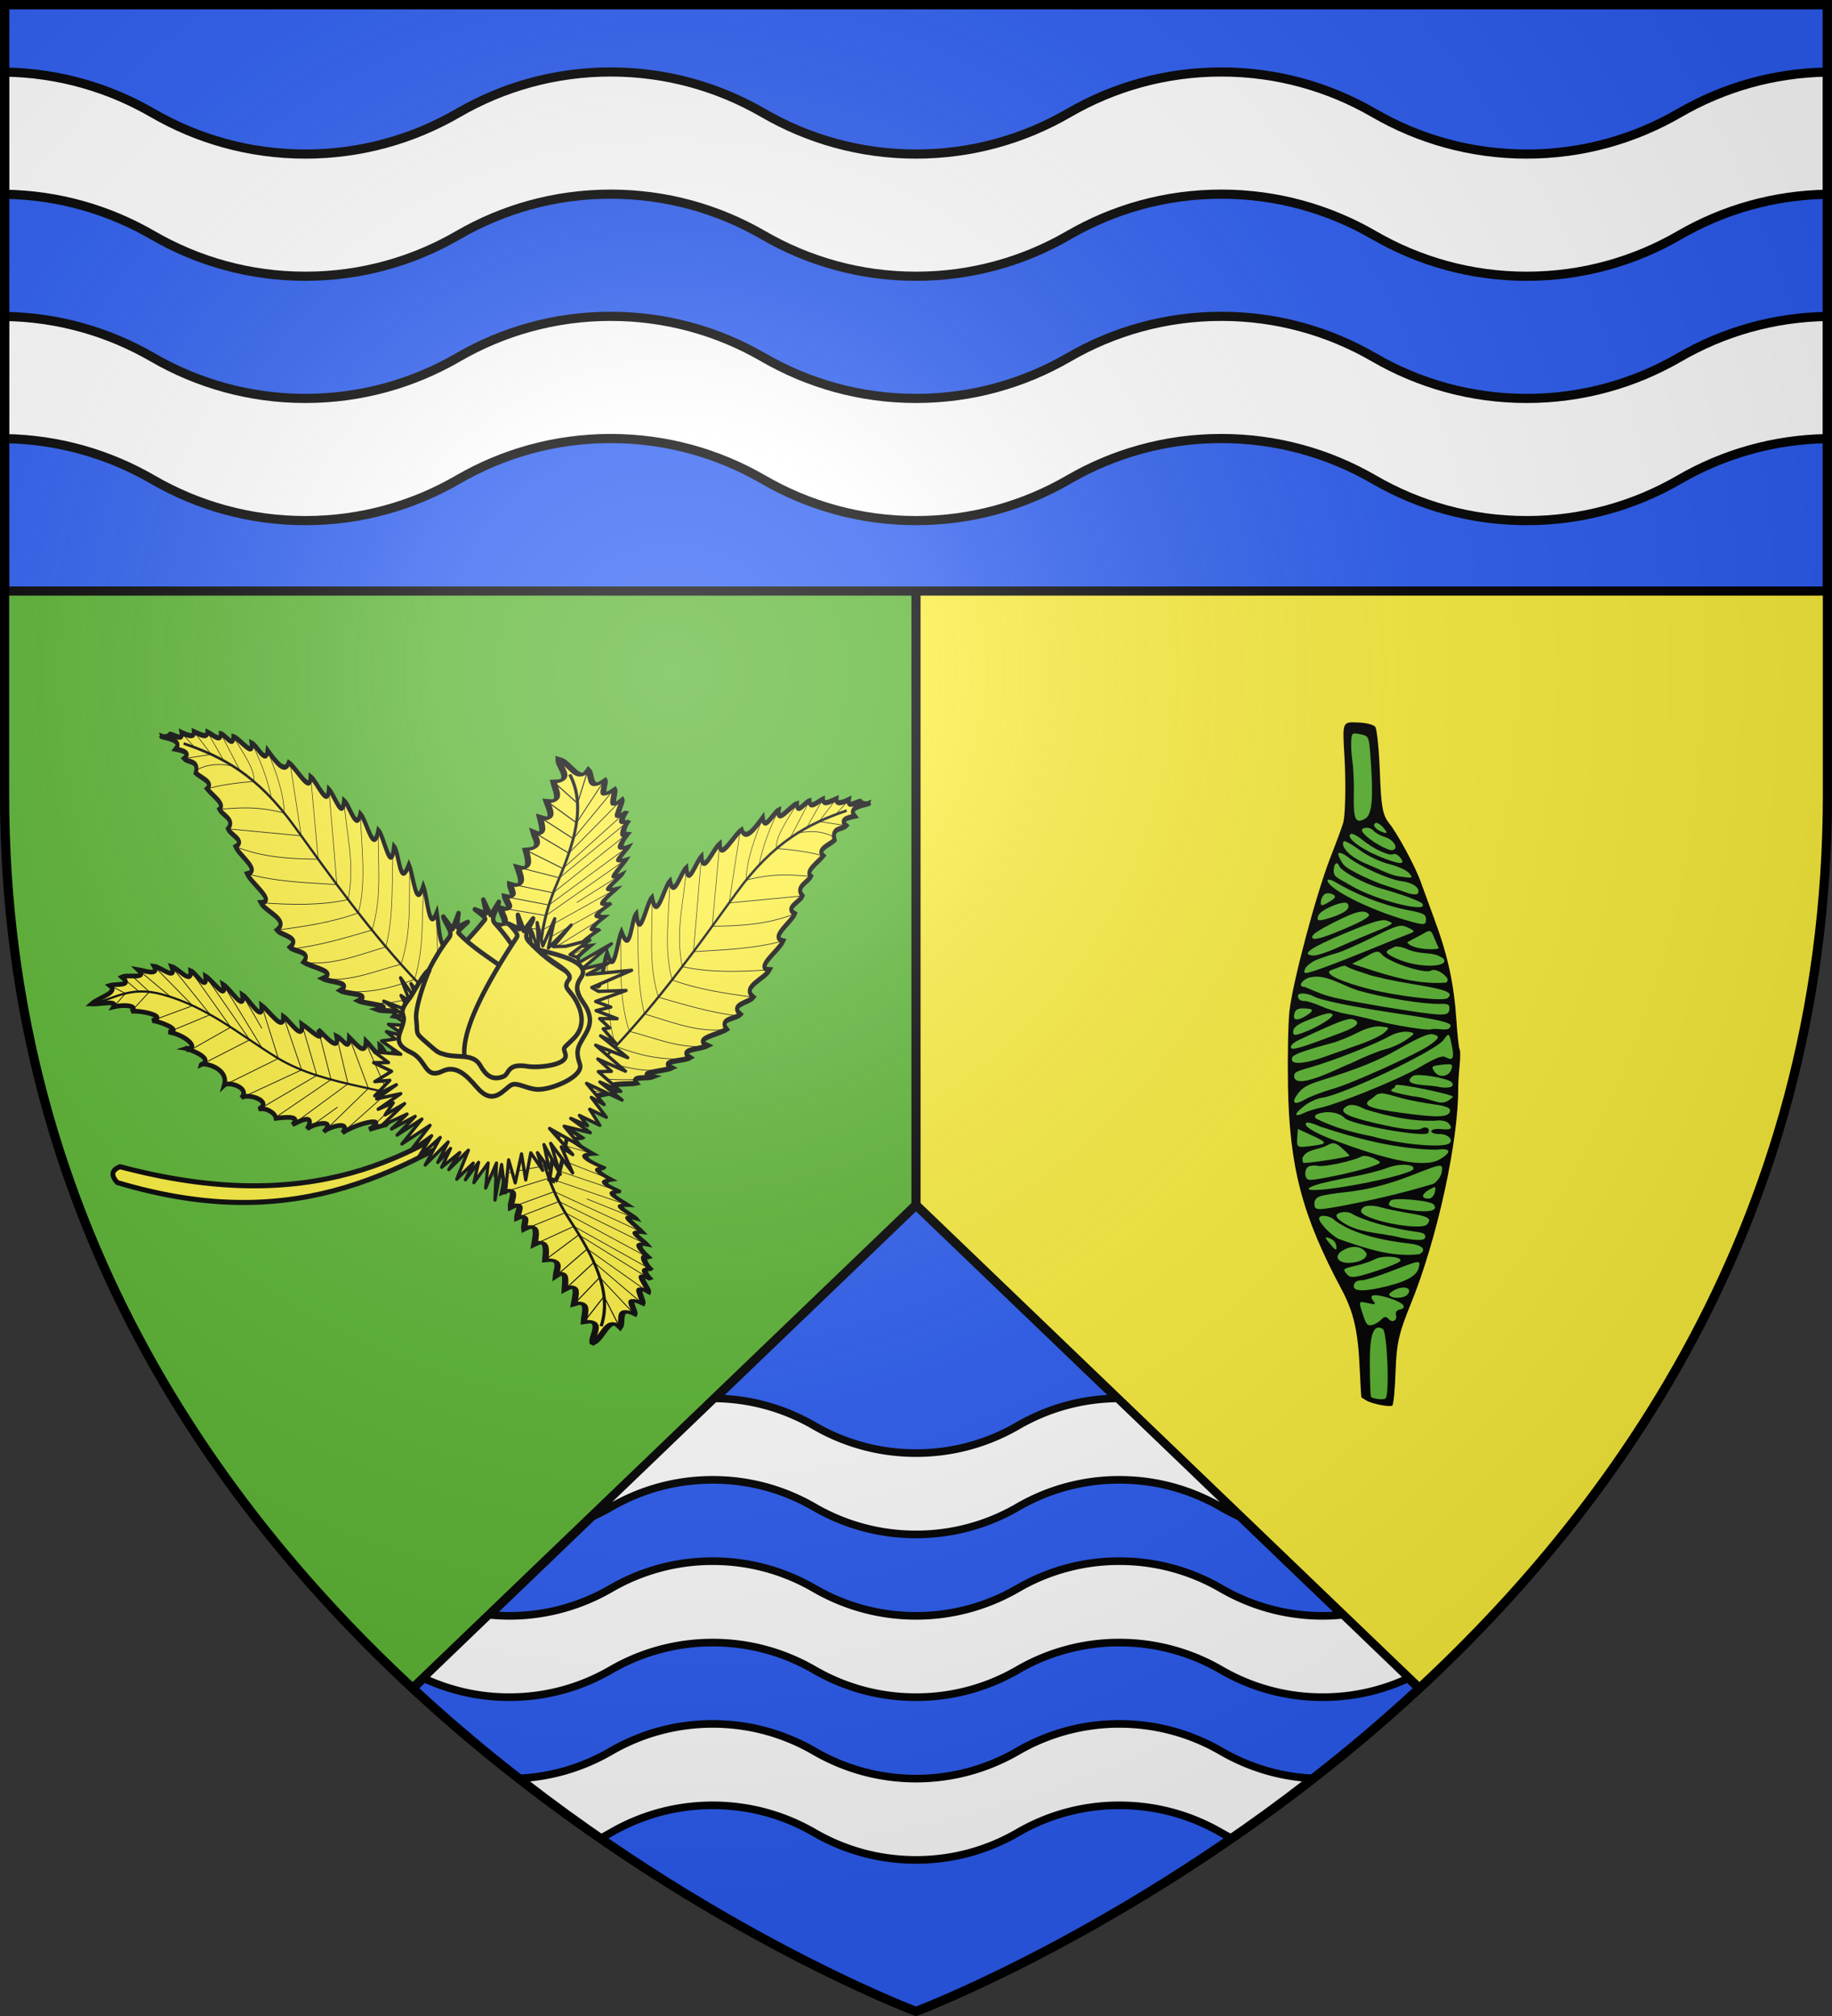 <svg xmlns="http://www.w3.org/2000/svg" xmlns:xlink="http://www.w3.org/1999/xlink" width="600" height="660" version="1.0"><rect width="100%" height="100%" fill="#333333" stroke="none"/><defs><radialGradient id="d" cx="-80" cy="-80" r="405" gradientUnits="userSpaceOnUse"><stop offset="0" style="stop-color:#fff;stop-opacity:.31"/><stop offset=".19" style="stop-color:#fff;stop-opacity:.25"/><stop offset=".6" style="stop-color:#6b6b6b;stop-opacity:.125"/><stop offset="1" style="stop-color:#000;stop-opacity:.125"/></radialGradient><path id="a" d="M-298.5-298.5h597V-40C298.5 246.31 0 358.5 0 358.5S-298.5 246.31-298.5-40z"/></defs><g transform="translate(300 300)"><use xlink:href="#a" width="600" height="660" style="fill:#fcef3c"/><path d="M-298.5-298.5H0v657S-298.5 246.31-298.5-40z" style="fill:#5ab532"/><path d="m0 94.5-164.844 158.219C-85.402 326.389 0 358.5 0 358.5s85.402-32.111 164.844-105.781z" style="fill:#2b5df2"/><path d="M0 94.5v-393M-164.844 252.719 0 94.5l164.844 158.219" style="opacity:1;fill:none;fill-opacity:1;fill-rule:nonzero;stroke:#000;stroke-width:3;stroke-linecap:butt;stroke-linejoin:round;stroke-miterlimit:4;stroke-dasharray:none;stroke-dashoffset:0;stroke-opacity:1"/><path d="M-298.5-298.5h597v192h-597z" style="fill:#2b5df2;fill-opacity:1;fill-rule:nonzero;stroke:#000;stroke-width:3;stroke-opacity:1"/><path d="M-100-276.437c-18.227 0-35.28 4.905-50 13.437-14.725 8.535-31.767 13.438-50 13.438-18.227 0-35.28-4.906-50-13.438-14.32-8.3-30.833-13.145-48.5-13.406v40c17.667.261 34.18 5.106 48.5 13.406 14.72 8.532 31.773 13.438 50 13.438 18.233 0 35.275-4.903 50-13.438 14.72-8.532 31.773-13.437 50-13.437 18.233 0 35.275 4.902 50 13.437 14.72 8.532 31.773 13.438 50 13.438 18.233 0 35.275-4.903 50-13.438 14.72-8.532 31.773-13.437 50-13.437 18.233 0 35.275 4.902 50 13.437 14.72 8.532 31.773 13.438 50 13.438 18.233 0 35.275-4.903 50-13.438 14.315-8.297 30.838-13.145 48.5-13.406v-40c-17.662.261-34.185 5.109-48.5 13.406-14.725 8.535-31.767 13.438-50 13.438-18.227 0-35.28-4.906-50-13.438-14.725-8.535-31.767-13.437-50-13.437-18.227 0-35.28 4.905-50 13.437-14.725 8.535-31.767 13.438-50 13.438-18.227 0-35.28-4.906-50-13.438-14.725-8.535-31.767-13.437-50-13.437zm0 80c-18.227 0-35.28 4.905-50 13.437-14.725 8.535-31.767 13.437-50 13.438-18.227 0-35.28-4.906-50-13.438-14.32-8.3-30.833-13.145-48.5-13.406v40c17.667.261 34.18 5.106 48.5 13.406 14.72 8.532 31.773 13.437 50 13.438 18.233 0 35.275-4.903 50-13.438 14.72-8.532 31.773-13.438 50-13.437 18.233 0 35.275 4.902 50 13.437 14.72 8.532 31.773 13.437 50 13.438 18.233 0 35.275-4.903 50-13.438 14.72-8.532 31.773-13.438 50-13.437 18.233 0 35.275 4.902 50 13.437 14.72 8.532 31.773 13.437 50 13.438 18.233 0 35.275-4.903 50-13.438 14.315-8.297 30.838-13.145 48.5-13.406v-40c-17.662.261-34.185 5.109-48.5 13.406-14.725 8.535-31.767 13.437-50 13.438-18.227 0-35.28-4.906-50-13.438-14.725-8.535-31.767-13.437-50-13.437-18.227 0-35.28 4.905-50 13.437-14.725 8.535-31.767 13.437-50 13.438-18.227 0-35.28-4.906-50-13.438-14.725-8.535-31.767-13.437-50-13.437z" style="fill:#fff;fill-opacity:1;stroke:#000;stroke-width:3;stroke-miterlimit:4;stroke-dasharray:none;stroke-opacity:1"/><path d="m-65.969 157.813-40.562 38.937a67 67 0 0 0 6.625-3.344c9.803-5.682 21.173-8.937 33.312-8.937 12.144 0 23.475 3.253 33.281 8.937 9.804 5.683 21.174 8.938 33.313 8.938 12.143 0 23.506-3.253 33.313-8.938a66.1 66.1 0 0 1 33.28-8.937c12.144 0 23.506 3.253 33.313 8.937a67 67 0 0 0 6.656 3.375L65.97 157.812c-11.904.11-23.02 3.384-32.656 8.97-9.807 5.684-21.17 8.937-33.313 8.937-12.14 0-23.51-3.255-33.312-8.938-9.64-5.587-20.749-8.858-32.657-8.969zm-.625 53.28c-12.139 0-23.509 3.256-33.312 8.938-9.807 5.685-21.138 8.969-33.281 8.969-2.224 0-4.427-.129-6.594-.344l-21.563 20.719a66.2 66.2 0 0 0 28.156 6.25c12.144 0 23.475-3.253 33.282-8.937 9.803-5.683 21.173-8.938 33.312-8.938 12.144 0 23.475 3.253 33.281 8.938 9.804 5.682 21.174 8.937 33.313 8.937 12.143 0 23.506-3.253 33.313-8.937a66.1 66.1 0 0 1 33.28-8.938c12.144 0 23.506 3.253 33.313 8.938a66.1 66.1 0 0 0 33.281 8.937c10.075 0 19.6-2.24 28.157-6.25l-21.563-20.719c-2.167.215-4.369.344-6.594.344-12.139 0-23.477-3.286-33.28-8.969-9.808-5.684-21.17-8.937-33.313-8.937a66.1 66.1 0 0 0-33.281 8.937C23.505 225.716 12.142 229 0 229c-12.14 0-23.51-3.286-33.312-8.969-9.807-5.684-21.138-8.937-33.282-8.937zm0 53.282c-12.139 0-23.509 3.255-33.312 8.938-8.978 5.204-19.232 8.403-30.219 8.906 9.066 7.069 18.044 13.594 26.781 19.625a67 67 0 0 0 3.438-1.875c9.803-5.683 21.173-8.938 33.312-8.938 12.144 0 23.475 3.253 33.281 8.938 9.804 5.682 21.174 8.937 33.313 8.937 12.143 0 23.506-3.253 33.313-8.937a66.1 66.1 0 0 1 33.28-8.938c12.144 0 23.506 3.253 33.313 8.938 1.134.657 2.296 1.253 3.469 1.844 8.726-6.025 17.697-12.535 26.75-19.594-10.985-.503-21.244-3.704-30.219-8.906-9.807-5.685-21.169-8.938-33.312-8.938a66.1 66.1 0 0 0-33.281 8.938c-9.807 5.684-21.17 8.968-33.313 8.968-12.14 0-23.51-3.286-33.312-8.969-9.807-5.684-21.138-8.937-33.282-8.937z" style="fill:#fff;fill-opacity:1;stroke:#000;stroke-width:2.5;stroke-miterlimit:4;stroke-dasharray:none;stroke-opacity:1"/></g><path d="M-538.81 168.293c1.597 1.163 6.616 2.34 7.435 1.744.35-.255.775-5.562.944-11.794.257-9.461.966-13.26 4.3-23.023 7.565-22.153 13.801-56.215 13.697-74.816-.008-1.39.17-4.771.396-7.514.226-2.742.23-5.255.01-5.584-.221-.329-.642-4.89-.935-10.136-.7-12.535-2.455-22.199-6.289-34.63-1.725-5.596-3.527-11.502-4.002-13.124-1.48-5.043-6.593-16.427-8.972-19.971-1.928-2.873-2.338-5.538-2.723-17.695-.25-7.872-.846-14.903-1.325-15.624-.48-.721-2.667-1.389-4.86-1.484-4.69-.203-4.577-.552-3.965 12.237.4 8.364.25 18.97-.31 22.02-.177.964-1.866 6.487-3.754 12.272-4.043 12.393-10.754 42.552-11.75 52.81-.386 3.962-.581 15.612-.435 25.89.396 27.916 4.098 44.79 15.374 70.07 3.49 7.825 4.773 14.512 5.227 27.242.195 5.477.434 10.017.531 10.087s.73.53 1.405 1.023" style="fill:#000;fill-opacity:1;stroke:none;stroke-opacity:1" transform="matrix(1.14 0 0 .95 1061.76 298.62)"/><path d="M-537.833 155.882c-.06-10.46 1.034-14.08 3.71-12.272 1.32.891 2.027 23.155.765 24.037-.715.5-3.752.042-4.14-.624-.15-.256-.3-5.27-.335-11.141M-538.478 134.71c2.283.62 2.488.53 1.652-.714-1.515-2.259.263-2.626 4.642-.958 4.06 1.547 5.332 3.32 2.829 3.943-.735.183-1.174.99-.974 1.792.486 1.959-1.068 2.933-2.168 1.36-.6-.86-1.243-.779-2.037.257-.637.833-1.844 1.684-2.68 1.893-1.348.335-1.658-.118-2.697-3.95-1.17-4.315-1.165-4.327 1.433-3.623" style="fill:#5ab532;fill-opacity:1;stroke:none;stroke-opacity:1" transform="matrix(1.14 0 0 .95 1061.76 298.62)"/><path d="M-533.618 136.822c1.382.563 1.476.454.65-.751-.533-.776-1.33-1.16-1.77-.851-.977.683-.914.773 1.12 1.602M-542.2 127.882c.261-.606 1.15-1.061 1.977-1.012.825.05 4.34-1.224 7.808-2.83 9.213-4.266 9.136-4.252 8.67-1.628-.54 3.052-3.97 5.21-11.268 7.091-5.8 1.494-8.289.933-7.187-1.621M-541.974 121.881c2.065-.565 4.591-1.59 5.614-2.276 2.063-1.384 7.608-1.001 7.341.507-.093.527-3.333 2.17-7.199 3.652-6.103 2.339-7.193 2.46-8.27.92-1.193-1.708-1.097-1.814 2.514-2.803M-545.615 116.586c2.576-1.8 5.063-1.628 6.518.453 1.188 1.701-1.1 3.64-4.505 3.816-3.512.182-4.72-2.377-2.013-4.269M-549.412 112.383c1.22.565 1.85 1.464 1.96 2.804.133 1.61-.198 1.456-1.796-.831-1.6-2.288-1.63-2.651-.164-1.973M-552.39 105.43c.25-1.41 3.445-.774 4.63.923 5.527 4.774 13.805 6.804 21.097 7.828 3.903.466 5.313 2.141 3.103 3.686-8.012 1.197-16.026-2.227-23.307-5.277-2.483-1.628-5.751-5.866-5.522-7.16M-551.937 97.841c1.06-.373 4.146-.962 6.857-1.31 6.584-.843 12.601-2.684 19.648-6.009 8.463-3.993 8.647-4.015 8.26-.946-.18 1.423-1.256 3.237-2.39 4.03-8.524 3.153-17.505 5.617-26.43 7.649-6.996 1.532-7.654 1.487-7.758-.531-.076-1.459.538-2.434 1.813-2.883M-530.409 130.028c2.662-1.427 4.827-.368 3.44 1.684-.971 1.436-4.306 1.638-5.23.316-.29-.416.515-1.316 1.79-2" style="fill:#5ab532;fill-opacity:1;stroke:none;stroke-opacity:1" transform="matrix(1.14 0 0 .95 1061.76 298.62)"/><path d="M-553.15 93.95c1.41-.565 5.817-1.747 9.793-2.626 3.977-.88 8.718-2.315 10.535-3.19 3.392-1.635 8.223-1.34 7.45.453-.572 1.324-10.996 4.424-21.164 6.293-8.15 1.499-11.498 1.027-6.613-.93M-546.256 103.542c.994-.368 2.433-.217 3.199.336 3.354 2.42 11.732 5.238 18.789 6.32 1.906.292 2.526.801 2.33 1.912-.198 1.111-1.968 1.157-6.653.17-6.324-2.045-13.297-1.424-18.167-6.41-1.002-1.273-.885-1.815.502-2.328M-555.514 87.729c.591-.414 1.845-.54 2.786-.282 1.722.473 10.392-1.774 12.482-3.235.618-.432 2.22-.138 3.559.652 2.407 1.421 2.4 1.453-.558 2.768-2.933 1.303-11.842 3.751-16.503 4.534-1.88.317-2.404-.015-2.599-1.645-.133-1.122.241-2.379.833-2.792M-557.192 84.727c1.148-3.072 4.387-2.761 6.92-4.24 1.843-1.288 2.521-1.165 4.396.803 1.219 1.28 2.202 2.467 2.186 2.637-.05.517-12.958 2.886-13.255 2.433-.151-.231-.263-.966-.247-1.633M-558.669 77.503l.158-2.78 4.135 2.275c4.566 2.511 4.52 2.872-.461 3.61-3.975.59-4.038.54-3.832-3.105" style="fill:#5ab532;fill-opacity:1;stroke:none;stroke-opacity:1" transform="matrix(1.14 0 0 .95 1061.76 298.62)"/><path d="M-539.469 101.557c.777-.543 2.812-.51 4.522.071 1.71.582 5.447 1.523 8.304 2.091 5.725 1.14 6.666 1.825 5.294 3.856-1.544 2.283-16.664-.954-18.829-4.031-.386-.55-.067-1.444.71-1.987M-556.006 72.569c.39-.273 2.151.324 3.913 1.327 10.53 4.182 21.97 7.772 33.384 7.98 4.216-.71 4.604.76.886 3.36-4.179 2.92-14.465.59-31.104-7.045-5.333-2.448-8.276-4.785-7.079-5.622M-556.652 66.758c1.508-1.362 3.726-2.604 4.929-2.76 5.685-.735 32.832-16.181 35.054-19.946 1.57-2.658 1.639-2.594 2.446 2.253.683 4.099.215 5.055-1.807 3.689-1-.677-2.724.115-7.46 3.426-6.001 4.194-23.602 12.782-28.857 14.08-1.44.356-3.444 1.136-4.453 1.734-2.931 1.737-2.84.224.148-2.476" style="fill:#5ab532;fill-opacity:1;stroke:none;stroke-opacity:1" transform="matrix(1.14 0 0 .95 1061.76 298.62)"/><path d="M-558.413 62.416c1.197-1.875 2.663-2.918 5.775-4.107 12.403-4.739 16.943-6.955 23.736-11.585 5.241-3.573 7.98-4.962 9.15-4.641 2.117.581 1.979 1.263-.73 3.607-3.578 3.098-22.339 13.286-28.031 15.223-2.915.992-6.474 2.618-7.91 3.613-3.211 2.228-4.134 1.249-1.99-2.11M-531.846 99.417c.812-1.2 11.385-.076 12.357 1.315 1.444 2.065-1.2 2.884-6.463 2.002-6.462-1.083-7.144-1.466-5.894-3.317M-551.947 69.23c2.511-.785 5.546-.033 6.829 1.692 1.698 2.28 23.298 6.905 24.056 5.15.688-1.596-.606-2.46-2.11-1.409-.797.557-4.66.212-8.585-.767-12.48-3.112-15.701-4.917-12.62-7.07 1.107-.774 2.731-.428 5.233 1.112 5.958 2.251 13.714 4.333 20.298 3.903 1.469-.27 3.134.17 3.7.981 1.275 1.824.652 2.314-2.445 1.923-1.32-.167-2.474.162-2.565.73s.995 1.013 2.412.987c2.394-.043 4.179 2.22 2.614 3.313-2.2 1.538-14.078.188-21.942-2.494-5.796-1.374-11.114-3.074-16.23-6.157-.62-.888-.261-1.39 1.355-1.895M-554.678 53.392c6.234-2.123 18.345-7.845 22.36-10.563 1.702-1.153 4-1.838 5.368-1.6 2.28.397 2.258.526-.462 2.786-1.569 1.304-4.27 2.767-6.004 3.25-1.733.485-6.11 2.623-9.728 4.753-2.796 1.184-15.1 9.113-16.365 5.096-.223-1.873.074-2.102 4.83-3.722M-560.017 49.854c.369-.855 4.226-2.476 11.201-4.707 1.87-.598 5.208-2.211 7.42-3.586 2.478-1.541 5.034-2.372 6.665-2.166 2.646.334 2.646.334 1.085 2.103-.859.973-4.055 2.808-7.102 4.078s-7.51 3.161-9.916 4.202c-6.611 2.858-10.567 2.89-9.353.076M-558.34 44.128c11.59-6.522 14.337-7.775 15.73-7.174 2.274.98 1.195 2.502-3.174 4.475-12.126 5.478-14.416 6.292-14.717 5.234-.178-.625.795-1.766 2.161-2.535M-520.925 95.752c2.003-1.4 2.143-1.347 1.784.682-.215 1.212-.956 2.235-1.648 2.274-2.278.129-2.349-1.41-.136-2.956M-556.065 37.446c5.178-2.541 6.907-3.048 7.502-2.198.596.853-4.291 4.476-8.555 6.343-2.36 1.033-2.842.934-2.719-.556.108-1.303 1.167-2.31 3.772-3.589" style="fill:#5ab532;fill-opacity:1;stroke:none;stroke-opacity:1" transform="matrix(1.14 0 0 .95 1061.76 298.62)"/><path d="M-537.25 64.23c1.508-1.36 1.018-1.398 2.536-1.732.554-.381 4.308 1.074 6.397 1.716 2.088.642 6.048 1.541 8.8 1.998 3.668.61 4.93 1.234 4.734 2.343-.393 2.219-3.394 2.351-13.946.615-9.757-1.605-11.69-2.725-8.522-4.94M-559.414 34.649c.296-1.077 1.052-1.522 2.537-1.49 3.045.065 3.165.837.428 2.75-2.537 1.773-3.666 1.293-2.965-1.26M-558.43 28.606c.161-.914 2.884-.662 4.424.409 1.976 1.374 11.89 3.773 25.528 6.177 10.276 1.812 14.04 2.895 13.846 3.987s-.924 1.417-2.688 1.194c-1.333-.168-2.629-.162-2.88.014-.76.53-10.405-1.318-16.012-3.068-2.89-.902-6.768-1.949-8.616-2.325s-4.98-1.529-6.96-2.56c-1.978-1.032-4.121-1.847-4.761-1.81-1.317.074-2.103-.77-1.882-2.018M-555.739 22.75c4.683-2.024 9.46 2.324 14.58 4.261 7.36 2.515 18.754 4.752 23.459 4.608 2.482-.077 2.855.193 2.708 1.962-.202 2.435-1.718 2.359-18.846-.954-14.42-3.07-15.335-2.935-22.71-6.88-1.778.101-1.248-1.862.81-2.996M-530.447 59.58c.89-.623 16.462 3.207 16.51 4.051-3.454 4.163-4.718.66-11.883-.235-9.643-2.319-4.592-1.789-4.627-3.816M-552.978 16.352c1.543-.727 4-1.7 5.461-2.162s6.186-2.941 10.5-5.508c7.225-4.299 8.026-4.564 10.138-3.355 2.174 1.244 2.165 1.368-.164 2.381-1.351.588-6.449 3.035-11.328 5.439-4.88 2.403-11.099 5.298-13.82 6.433-4.33 1.805-4.864 1.815-4.27.079.387-1.134 1.88-2.552 3.483-3.307M-525.42 56.428c1.386-.968 10.088.79 11.092 2.215 1.012 1.436-.505 2.189-3.385 1.678-2.263-.992-11.787-.175-7.706-3.893M-544.983 7.285c8.359-4.184 10.776-5.021 12.289-4.254 2.02 1.025 2.485.686-8.123 5.92-1.175.58-4.275 2.196-6.89 3.592-2.616 1.396-5.506 2.476-6.424 2.4-3.635-.301-.787-2.685 9.148-7.658" style="fill:#5ab532;fill-opacity:1;stroke:none;stroke-opacity:1" transform="matrix(1.14 0 0 .95 1061.76 298.62)"/><path d="M-548.715 19.892c1.043-.385 3.608-1.88 4.034-1.27 2.146 1.391 3.833 1.795 6.058 2.74 1.841.845 7.73 2.388 13.089 3.429 9.84 1.911 11.937 2.927 10.027 4.859-1.148 1.161-14.219-.649-22.257-3.083-7.411-2.244-14.202-5.472-10.95-6.675M-547.826 3.342c6.21-3.75 8.435-4.348 9.707-2.605.61.837-2.683 2.986-9.796 6.39-4.297 2.056-6.227 2.549-6.451 1.646-.239-.96 1.43-2.345 6.54-5.431M-519.646 53.16c.341-.215 1.78-.512 3.198-.66 2.286-.237 2.518-.052 2.053 1.638-.69 2.51-3.305 3.086-4.734 1.041-.626-.895-.858-1.804-.517-2.02M-548.712-2.074c2.148-1.104 4.029-1.488 4.435-.906 1.109 1.586-.573 3.28-4.868 4.904-3.266 1.235-3.897 1.184-3.625-.294.22-1.195 1.565-2.423 4.058-3.704" style="fill:#5ab532;fill-opacity:1;stroke:none;stroke-opacity:1" transform="matrix(1.14 0 0 .95 1061.76 298.62)"/><path d="M-538.738 15.182c2.64-1.845 3.397-1.966 4.293-.684 1.926 2.756 12.396 6.908 14.214 5.637.99-.693 3.146.432 4.476 2.335.437.625.353 1.445-.187 1.822-9.443.836-18.605-3.255-26.942-6.458-.091-.1 2.384-1.42 4.146-2.652M-550.722-6.256c.56-.391 1.604-.316 2.32.168.983.665.696 1.302-1.176 2.61-2.11 1.475-2.453 1.45-2.32-.168.087-1.044.616-2.219 1.176-2.61M-547.955-10.502c6.06 4.362 13.502 7.957 20.864 9.772 4.746 1.042 5.439 1.471 5.399 3.348-.042 1.966-.561 1.973-5.948.08-10.667-3.746-22.03-10.646-22.347-13.569-.062-.573.852-.407 2.032.369" style="fill:#5ab532;fill-opacity:1;stroke:none;stroke-opacity:1" transform="matrix(1.14 0 0 .95 1061.76 298.62)"/><path d="M-530.76 11.99c.593-.414 2.56.09 4.37 1.12 4.486 1.777 6.647.312 9.673 2.865 2.294 3.282-8.63 3.689-15.35-1.147-2.1-1.512-.121-1.839 1.307-2.837M-548.188-14.838c.16-2.163 1.058-2.63 1.546-1.076.585 1.867 7.392 6.232 12.197 7.822 5.162 1.707 11.052 4.278 11.6 5.063 2.573 3.68-13.017-.93-20.176-5.968-4.273-3.006-5.374-3.027-5.167-5.84" style="fill:#5ab532;fill-opacity:1;stroke:none;stroke-opacity:1" transform="matrix(1.14 0 0 .95 1061.76 298.62)"/><path d="M-546.878-20.212c.23-.533 1.483.035 2.785 1.262 3.46 3.263 11.836 7.764 15.457 8.306 3.25.486 5.386 2.41 4.628 4.169-.24.555-1.745.43-3.345-.275s-4.245-1.787-5.877-2.403c-3.284-1.237-10.475-5.074-12.065-7.116-.56-.719-1.813-3.41-1.583-3.943M-523.093 7.825c2.718-1.9 2.76-1.887 3.819 1.198.589 1.716 1.15 3.232 1.246 3.37.375.536-7.06.918-9.01-1.822-.235-.329 2.433-1.69 3.945-2.746" style="fill:#5ab532;fill-opacity:1;stroke:none;stroke-opacity:1" transform="matrix(1.14 0 0 .95 1061.76 298.62)"/><path d="M-545.226-24.408c.337-.235 2.37 1.138 4.52 3.053 2.15 1.914 5.93 4.07 8.402 4.79 2.47.722 5.07 2.137 5.774 3.145 1.23 1.759 1.101 1.803-3.088 1.06-2.404-.426-6.02-2.73-8.702-4.031-6.867-3.33-7.918-7.31-6.906-8.017M-543.282-26.96c.392-.273 1.9.667 3.351 2.089 3.167 3.104 7.765 5.645 8.846 4.89.43-.3 1.284.175 1.9 1.057 1.733 2.479.317 2.615-4.469.43-6.439-2.939-11.353-7.26-9.628-8.466" style="fill:#5ab532;fill-opacity:1;stroke:none;stroke-opacity:1" transform="matrix(1.14 0 0 .95 1061.76 298.62)"/><path d="M-539.23-29.03c.838-.209 1.945.223 2.46.96.514.735 2.015 1.731 3.336 2.213 2.509.915 3.98 3.95 2.175 4.485-1.24.368-6.345-3.087-8.192-5.545-.926-1.233-.862-1.844.221-2.113M-542.424-40.264c.076-4.024-.1-9.24-.392-11.592s-.452-5.568-.356-7.147c.172-2.812.225-2.86 2.622-2.31 2.331.534 2.464.848 2.842 6.724.97 15.093.597 20.931-1.427 22.346-2.788 1.949-3.448.338-3.29-8.021M-536.223-30.7c.44-.309 1.488.435 2.329 1.651 1.19 1.724 1.17 2.066-.09 1.553-2.108-.86-3.252-2.497-2.24-3.205" style="fill:#5ab532;fill-opacity:1;stroke:none;stroke-opacity:1" transform="matrix(1.14 0 0 .95 1061.76 298.62)"/><g transform="matrix(1.05 0 0 1.1 1777.125 335.517)"><path d="M-1533.728 18.929c-29.174 21.14-62.035 38.32-121.35 23.283-2.303.91-3.158 2.293-.833 4.718 52.403 14.961 86.036-.258 124.126-24.474z" style="fill:#fcef3c;stroke:#000;stroke-width:1.5;stroke-linecap:butt;stroke-linejoin:miter;stroke-opacity:1;display:inline"/><g id="c" style="display:inline"><path d="M2331.37 63.095c.692 7.65 15.836 28.07.727 24.198 2.828 9.746 11.28 25.848-.985 20.441 4.217 11.312 10.524 25.444-1.474 16.83 3.273 10.781 8.005 23.874-1.674 15.41 2.558 8.17 10.17 19.846-2.144 17.875 3.992 12.413 8.384 25.348-2.214 18.193 4.578 12.488 9.606 25.441-1.961 17.472 1.126 5.91 8.903 18.823-1.189 12.555 1.56 6.159 11.028 20.543-.873 12.217 1.784 8.081 12.444 24.707-.511 17.284 3.845 9.972 8.673 20.122 1.09 19.559 1.828 6.526 18.66 15.599 3.715 17.34 11.16 33.353 15.628 57.435 31.521 82.756 12.829 20.438 32.88 64.496 32.88 64.496l3.795-7.588-15.176-37.939c-5.627-14.069-.656-31.28 4.264-49.839 1.11-4.184 2.216-8.436 3.198-12.737-.15-2.911-16.685 18.763 2.655-14.566-2.446-2.745-14.256 4.245 2.5-18.515-8.847-.51-8.18-5.608 2.172-15.38-1.337-2.925-9.615.238 1.902-14.118-10.404-2.155-3.094-8.064 1.605-13.444-10.818-.425-2.5-8.951 1.466-15.688-12.241 1.22-.018-9.843.846-15.278-10.08 6.304-1.694-8.304.084-15.641-9.76 2.358-2.088-8.147-.77-14.08-11.141 4.603-2.066-15.951-2.066-15.951-3.89 8.644-6.32-4.512-2.7-12.554 0 0-8.081 4.642-3.363-11.202-9.423 12.47-3.546-9.221-5.652-13.903-7.906 10.673-4.721-8.422-7.232-13.278-10.169 10.467-5.865-7.135-8.454-12.052-9.343 9.638-9.07-8.36-13.468-14.817-4.158 13.731-14.02-12.253-22.514-18.056z" style="fill:#fcef3c;stroke:#000;stroke-width:3.948;stroke-linecap:butt;stroke-linejoin:miter;stroke-opacity:1" transform="matrix(.478 -.003 -.128 -.261 -2613.965 118.274)"/><path d="M2342.144 82.567c17.696 38.544 16.294 79.364 11.966 120.426-6.788 64.415 11.042 111.93 16.564 167.895" style="fill:none;stroke:#000;stroke-width:2;stroke-linecap:butt;stroke-linejoin:miter;stroke-opacity:1" transform="matrix(.478 -.003 -.128 -.261 -2613.965 118.274)"/><path d="m2332.097 87.293 20.986 29.174M2331.112 107.734l24.998 30.378M2329.638 124.564l27.242 30.656M2327.964 139.975l28.664 30.604M2324.894 157.405l30.734 29.422M2323.606 176.042l31.18 20.275M2321.765 193.394l31.552 18.505M2319.887 206.225l32.8 18.47M2319.583 218.286l33.034 17.658M2319.072 235.57l34.15 15.689M2320.162 255.129l34.292 10.44M2323.877 272.468l32.502 8.435M2358.944 297.197l-16.525-3.347M2353.084 116.467l.8-35.316M2356.11 138.112l11.242-42.144M2356.88 155.22l18.926-47.2M2356.815 170.236l26.223-48.938M2355.876 185.883l32.814-50.682M2354.786 196.317l37.266-49.914M2353.317 211.9l41.436-52.943M2352.686 224.695l44.133-49.788M2352.618 235.944l44.97-46.956M2353.222 251.259l43.437-31.352M2353.686 265.372l41.507-29.777M2356.38 280.903l37.208-31.864M2359.319 296.667l30.195-18.13M2397.505 204.63l-25.982 22.875M2387.17 296.667l-23.988 24.36" style="fill:#5ab532;stroke:#000;stroke-width:.75;stroke-linecap:butt;stroke-linejoin:miter;stroke-opacity:1" transform="matrix(.478 -.003 -.128 -.261 -2613.965 118.274)"/></g><g style="display:inline"><path d="M2366.78 442.484c-14.54-22.51-41.132-63.622-50.768-67.477 10.458-2.091-9.069-9.08-12.464-8.4l-13.825-9.611c22.028 7.474-.184-11.574-19.123-18 15.474-.515-5.752-14.73-11.182-14.55 18.323 2.036-1.423-13.347-8.318-14.113 11.018-2.084 11.164-6.209-6.127-13.509 10.981 1.125 4.176-7.046-7.275-17.582 4.566 3.224 4.876-11.521-2.833-16.963 14.79 6.574 5.026-18.29-2.997-19.835 13.086 1.939 4.64-19.295-1.491-20.203 16.04-6.875 2.531-30.546.089-29.499 14.163 7.39 2.285-21.712 1.502-22.12 8.358 13.707 11.258-5.513 1.333-21.79 11.145 11.146 1.065-15.804-2.235-19.104 14.27 10.193-1.133-17.212-6.469-21.023 8.844 2.527 1.728-8.745-7.708-15.883 8.015-.729-7.322-12.185-11.982-18.345 10.088 1.68 25.6 14.028 24.847 2.715 5.614 3.695 13.913 18.237 13.578 3.892 5.807 2.63 14.841 21.833 15.383 7.583 3.07 5.01 8.772 20.383 12.49 9.99 3.769 5.37 3.413 26.648 10.805 13.274 3.003 6.154-.97 26.743 8.962 16.689 1.854 5-5.258 25.775 5.482 14.487 1.266 7.396-4.837 31.772 5.134 18.016 1.358 7.463-6.922 33.97 4.695 20.6 1.21 7.41-8.042 33.212 4.435 20.718.867 9.422-5.936 32.818 5.765 22.938.943 7.718-6.272 30.813 6.138 18.248 1.248 9.554-.242 30.455 6.298 15.606.194 7.398-3.923 30.8 6.859 17.546 1.928 7.72-3.702 18.827 7.075 10.237-.623 10.557-3.536 23.654 7.903 14.665-.451 8.414-5.73 24.11 5.475 12.996.578 5.73-10.667 25.13 3.74 14.103-1.656 8.464-11.786 23.57 2.539 16.585-.65 6.48-9.369 15.634.267 18.2-2.206 5.457-12.004 14.546-1.243 13.354-.661 5.268-1.486 10.616-2.342 16.244-1.475 9.696.786 19.605 3.794 29.087 1.661 5.238 3.552 10.25 12.646 13.91l-8.852 6.324z" style="fill:#fcef3c;stroke:#000;stroke-width:4.362;stroke-linecap:butt;stroke-linejoin:miter;stroke-opacity:1" transform="rotate(-50 -511.418 2549.63)scale(.32)"/><path d="M2204.908 74.477c17.468 14.117 37.032 17.167 51.326 47.203 19.678 41.35 19.833 82.523 26.822 123.475 9.459 55.418 52.36 104.401 71.807 165.637" style="fill:none;stroke:#000;stroke-width:2;stroke-linecap:butt;stroke-linejoin:miter;stroke-opacity:1" transform="rotate(-50 -511.418 2549.63)scale(.32)"/><path d="m2271.847 169.658 10.163-57.727M2267.313 151.142l3.892-52.484M2258.715 88.667l1.062 40.944M2243.332 81.084l.345 21.451M2249.93 110.532l.56-22.28M2229.754 77.192l4.175 16.502M2290.973 128.62l-15.21 63.774M2296.454 143.107l-17.8 71.06M2301.588 161.123l-21.061 67.378M2306.283 181.722l-11.838 34.693M2310.718 202.44l-27.391 44.246M2316.483 225.379l-26.698 45.536M2322.62 243.627l-27.187 41.943M2328.919 259.233l-27.59 39.414M2335.778 276.779l-26.864 37.067M2342.853 287.016l-24.406 44.805M2349.99 301.092l-22.524 47.591M2356.982 313.522l-21.96 49.823M2359.971 328.78l-18.55 47.857M2362.777 363.565l-12.786 11.717M2216.89 92.822l17.039.872M2224.597 108.705l25.333 1.827M2231.34 129.906l35.973 21.236M2233.301 148.833l38.546 20.825M2230.241 174.4l45.522 17.994M2230.466 192.742l48.188 21.424M2230.377 222.24l52.95 24.446M2231.868 242.444l57.917 28.471M2234.086 262.292l61.347 23.278M2237.698 279.242l63.631 19.405M2244.973 296.824l63.941 17.022M2251.1 310.333l34.622 9.638M2259.418 324.446l59.029 7.375M2270.6 338.996l56.866 9.687M2289.723 356.996l45.3 6.349M2316.012 375.007l25.41 1.63" style="fill:none;stroke:#000;stroke-width:.75;stroke-linecap:butt;stroke-linejoin:miter;stroke-opacity:1" transform="rotate(-50 -511.418 2549.63)scale(.32)"/></g><g id="b" style="display:inline"><path d="M2411.454 401.562c8.846-13.562-.577-57.604 22.984-67.204 11.4-4.644 15.769-5.42 21.968-8.253-14.66-4.768 12.803-7.39 20.397-10.084-7.217-4.192 9.852-4.899 14.757-7.33-18.919.438 11.791-6.472 17.42-9.79-14.763-2.853 11.139-7.02 16.212-10.578-13.837-3.871 8.894-7.777 15.218-11.715-15.894-2.422 8.505-9.767 16.15-15.225-9.474-6.634 7.37-8.851 11.264-13.204-12.17-5.458 6.615-9.834 10.185-14.773-13.613-5.429 8.548-15.143 11.996-22.808-15.478 2.034 6.37-15.497 9.336-23.421-14.031.15 4.958-14.483 7.568-21.83-10.89-2.486 3.437-9.538 4.973-14.37-8.4-5.567 3.387-10.634 5.6-15.754-6.54-2.685 4.577-10.858 9.225-17.089-7.515-3.454 4.15-8.851 8.796-13.397-5.124-9.097 6.095-8.758 9.33-12.6-7.274-3.012-.475-5.826 6.877-8.356-8.75-5.782 9.381-10.074 12.258-11.833 0 .003-5.246 2.575-8.764.054-4.395 1.025-11.819 7.629-11.331.648-6.883 3.959-11.88 5.74-12.017 1.457-5.717 3.063-11.89 7.376-12.93 2.527-5.103 3.047-11.462 9.947-12.65 3.51-4.033 1.402-10.29 12.863-11.686 4.211-5.821 2.45-16.765 19.444-16.66 7.684-4.959 2.793-10.898 18.891-14.37 8.206-6.831 10.168-13.392 20.006-18.697 12.536-6.818 5.15-16.617 27.32-19.235 13.938-5.59 4.78-11.975 26.413-15.88 12.295-4.649 5.298-8.839 25.408-13.061 10.807-4.857 4.793-7.856 25.371-13.942 12.45-5.286 6.229-7.174 32.865-15.185 15.046-4.635 5.256-5.988 35.482-12.93 14.612-4.296 5.527.136 32.347-11.9 15.78-3.169 9.237-.61 34.37-11.033 18.153-2.77 10.014.805 35.093-9.542 21.505-.407 12.955 2.727 28.37-6.952 25.866-1.317 5.299-1.732 10.773-2.264 16.23-2.391 24.543-3.811 37.393-5.69 55.012-1.061 9.942-1.486 56.454-1.486 56.454l5.691.633z" style="fill:#fcef3c;stroke:#000;stroke-width:3.901;stroke-linecap:butt;stroke-linejoin:miter;stroke-opacity:1" transform="matrix(-.315 .069 .056 .394 -807.118 -298.045)"/><path d="M2643.28 81.035c-35.04 15.993-66.083 34.748-95.399 79.063-28.617 43.258-59.41 91.259-99.554 136.82-33.364 37.867-37.207 48.417-39.396 81.987" style="fill:none;stroke:#000;stroke-width:2;stroke-linecap:butt;stroke-linejoin:miter;stroke-opacity:1" transform="matrix(-.315 .069 .056 .394 -807.118 -298.045)"/><path d="m2643.17 73.943-10.142 11.926M2631.856 74.107l-13.696 19.545M2618.925 76.634 2607 100.372M2606.276 80.143l-13.737 30.5M2593.753 86.124c-7.107 13.054-15.947 27.071-12.883 34.475M2577.93 92.039c-6.142 14.109-10.466 28.672-11.893 43.96M2563.56 100.245c-4.677 16.23-10.028 32.458-7.865 48.688M2543.638 113.965l-1.274 54.486M2525.628 126.719l3.534 61.698M2509.747 139.014l4.76 71.2M2496.687 149.821c2.408 24.324-2.817 47.8 9.006 73.17M2482.745 162.272c3.385 24.645 2.778 50.788 14.845 72.178M2467.56 177.317c5.243 24.033 4.334 48.066 19.101 72.098M2455.243 191.224c6.467 24.27 7.524 48.54 20.282 72.811M2441.67 207.93c5.79 23.798 6.201 47.597 21.621 71.396M2431.23 226.374c6.74 22.03 6.76 43.1 20.901 66.187M2422.155 247.367c5.105 20.314 2.252 46.2 17.832 59.182M2415.203 273.233c2.966 16.074 2.713 32.608 13.319 47.592M2617.482 135.223c-18.191 2.166-35.614 3.562-61.787 13.71M2611.882 150.976l-69.518 17.475M2606.909 165.348c-25.916 12.954-51.831 18.216-77.747 23.069M2599.34 187.177c-30.864 11.99-57.279 16.565-84.832 23.037M2590.005 210.598c-30.082 7.098-58.926 12.338-84.312 12.392M2578.01 233.406c-26.807 1.968-53.614 3.705-80.42 1.044M2565.911 249.69c-28.907 2.4-53.712.696-79.25-.275M2556.56 261.383c-26.167 7.649-53.755 3.918-81.035 2.652" style="fill:none;stroke:#000;stroke-width:.5;stroke-linecap:butt;stroke-linejoin:miter;stroke-opacity:1" transform="matrix(-.315 .069 .056 .394 -807.118 -298.045)"/><path d="M2540.506 276.836c-27.552 7.178-51.81 2.829-77.215 2.49M2525.192 288.323c-20.236 6.12-44.564 7.56-73.06 4.238M2508.98 298.9c-26.704 9.963-46.536 6.18-68.992 7.649M2491.56 308.691c-19.27 6.819-32.505 7.903-63.038 12.134M2456.406 326.105l-35.386 5.786M2626.707 118.134c-13.974-.483-29.508.594-45.836 2.465M2636.906 103.177c-10.559-2.824-22.827-2.658-38.099 2.764M2644.833 92.137l-26.673 1.515" style="fill:none;stroke:#000;stroke-width:.5;stroke-linecap:butt;stroke-linejoin:miter;stroke-opacity:1" transform="matrix(-.315 .069 .056 .394 -807.118 -298.045)"/></g><use xlink:href="#b" width="600" height="660" transform="matrix(-1 0 0 1 -3063.61 19.962)"/><use xlink:href="#c" width="600" height="660" transform="scale(1 -1)rotate(10 -1423.113 26.16)"/><path d="m-1708.535-15.81 6.261-6.319-4.864 7.49 9.057-3.977-7.462 4.124 3.639 1.231 7.772.829-7.317 1.965 2.113 1.81-.661 1.422 11.8-1.844-11.298 3.918 8.521 1.157-7.57.928 13.558 3.56-13.448.563 1.548 1.793 8.226 2.695-10.063-.17 3.893 3.196-4.696-.59 5.372 4.502-5.142-1.901 2.007 3.67-1.999-.413 2.245 5.395-3.732-3.74 5.752 9.017-8.136-6.915 6.102 10.465-6.889-6.367 2.751 4.916-3.888-1.341 4.601 7.952-5.192-4.878 4.7 7.44-8.737-8.477 3.007 7.807-3.047-3.379 2.408 7.173-4.094-4.025 1.358 5.599-4.993-4.977 1.354 3.745-4.198-3.833 4.303 6.102-7.032-4.615 2.835 7.303-7.341-8.233 4.157 9.795-2.598-3.367.717 8.466-3.462-10.6-.326 9.673-1.767-10.039-.93 7.185-1.806-5.61-.236 5.452-1.724-6.132-4.244 7.021 1.42-7.707-4.791 7.412.407-7.119-4.313 8.845 1.774-8.295-5.557 9.222 4.21-10.186-5.715 5.82 3.272-6.71-6.167 3.953 3.425-5.16-5.621 3.453 3.976-3.807-6.47 2.71 6.36-6.833-7.662 3.295 4.923-3.575-6.82 2.185 4.523-4.307-5.174 2.538 5.12-4.6-9.057 3.979 7.209-6.089-8.361 3.173 6.016-4.575-7.766 1.953 8.357-5.027-10.157 2.197 8.407-4.82-8.912 1.82 7.215-3.307-8.216 1.013 6.07-2.513-8.765.586 9.107-3.77-6.871 1.05 3.63-2.477-5.08.172 8.214-1.941-7.624-1.134 7.255-1.827-7.506.79 6.02-2.72-4.535-1.256 5.975-1.075-4.394-4.342 4.387 1.561-3.098-4.513 7.53 3.5-4.298-5.781 4.236.938-1.85-3.037 5.288 3.44-3.947-5.257 5.734 2.524-2.699-3.781 2.592.585-4.647-6.306 6.438 5.427-.81-5.172 2 2.732-.317-7.733 2.762 9.55-.315-6.806 2.156 6.135.735-5.233 1.802 3.757 2.98-4.245 1.154 3.842 2.128-5.917 1.157 4.77 1.579-6.344 1.66 6.843 1.727-6.648.711 5.684c5.354.19 11.88-.022 18.122 1.181.39.075.028-.622 2.7-5.665-.612 2.894-.371 5.61-.106 5.648.237.034 1.72-6.063 2.12-5.95.437.122-.207 6.45.194 6.59l2.38-8.064z" style="fill:#fcef3c;fill-opacity:1;stroke:#000;stroke-width:1;stroke-linecap:round;stroke-linejoin:round;stroke-miterlimit:4;stroke-dasharray:none;stroke-opacity:1" transform="rotate(-20 -1637.657 -545.242)"/><path d="M194.263 599.917c-14.174 1.27-22.705-12.447-40.458-27.228-1.125-.938-4.549 4.371-6.072 6.33l2.474-6.868q-.146-.066-.294-.13l-7.945 1.698 9.14-4.532-7.853-5.148c4.214.549 9.421 5.71 12.706 2.527 10.631-10.303 23.847-18.63 37.976-24.873l7.253 55.642c-2.521 1.574-4.806 2.392-6.927 2.582" style="opacity:1;fill:#fcef3c;fill-opacity:1;stroke:#000;stroke-width:2.791;stroke-linecap:round;stroke-linejoin:round;stroke-miterlimit:4;stroke-dasharray:none;stroke-opacity:1" transform="matrix(0 .5 -.5 0 -1254.882 -108.23)"/><path d="M199.755 548.528c-14.231-.03-21.534 24.38-37.931 40.652-1.04 1.031-4.913-3.959-6.6-5.777l3.062 6.625q-.14.08-.281.157l-8.063-1 9.5 3.718-7.375 5.813c4.15-.914 8.888-6.51 12.438-3.625 11.489 9.337 25.38 16.482 40 21.469 16.575 4.806 25.776-1.43 34.543-8.595l1.102-29.469-33.27-27.999c-2.649-1.348-4.996-1.964-7.125-1.969" style="opacity:1;fill:#fcef3c;fill-opacity:1;stroke:#000;stroke-width:2.791;stroke-linecap:round;stroke-linejoin:round;stroke-miterlimit:4;stroke-dasharray:none;stroke-opacity:1" transform="matrix(0 .5 -.5 0 -1254.882 -108.23)"/><path d="M250.53 570.109c-5.088 22.956-27.71 23.078-86.432-17.42-1.532-1.057-5.82 3.139-7.807 5.278l3.168-6.862-8.447 1.055 9.502-3.695-7.39-5.807c4.594 1.012 9.37 6.987 13.725 2.64 11.513-11.492 15.902-19.97 20.754-28.642 8.263-.196 18.526-6.391 26.79-6.586l11.7 5.676c24.473 8.408 28.286 37.003 24.438 54.363" style="opacity:1;fill:#fcef3c;fill-opacity:1;stroke:#000;stroke-width:2.791;stroke-linecap:round;stroke-linejoin:round;stroke-miterlimit:4;stroke-dasharray:none;stroke-opacity:1" transform="matrix(0 .5 -.5 0 -1254.882 -108.23)"/><path d="M183.907 607.394c4.734 2.396 22.286 9.017 29.009 8.2 9.34-1.135 7.754 1.145 13.722-6.004 6.582-7.884 6.257-7.39 7.54-12.133 2.099-7.757-.837-17.457 6.36-21.756 6.045-3.611 9.222-7.444 6.694-14.446-1.469-4.067-8.253-1.893-6.017-15.48.924-5.607-.522-25.326-7.371-23.26-4.636 1.4-2.51 1.8-9.548-5.438-4.897-5.036-12.803-7.139-23.43-.419-5.699 3.604-6.362 7.57-11.388 3.674-4.758-3.69-12.522 15.652-17.731 19.167 2.616-10.498 7.025-33.8 16.735-26.606 8.273 6.128 13.015-1.503 19.078-4.184 6.964-3.08 11.173-.718 15.731 2.092 6.172 3.805 8.503 5.598 16.577 2.694 7.294-2.623 15.343 17.583 15.037 26.423-.22 6.375-4.5 12.818-2.66 16.317 2.434 4.634 12.048 10.657 2.89 20.065-4.665 4.793-15.755 12.495-11.2 22.609 5.293 11.752-6.535 9.78-11.119 20.063-5.89 13.214-12.288 5.158-19.231 4.424-4.235-.448-4.249 3.795-13.054-3.765-2.167-1.861-16.194-9.295-16.624-12.237" style="opacity:1;fill:#fcef3c;fill-opacity:1;stroke:#000;stroke-width:2.791;stroke-linecap:round;stroke-linejoin:round;stroke-miterlimit:4;stroke-dasharray:none;stroke-opacity:1" transform="matrix(0 .5 -.5 0 -1254.882 -108.23)"/></g><use xlink:href="#a" width="600" height="660" style="fill:url(#d)" transform="translate(300 300)"/><use xlink:href="#a" width="600" height="660" style="fill:none;stroke:#000;stroke-width:3" transform="translate(300 300)"/></svg>